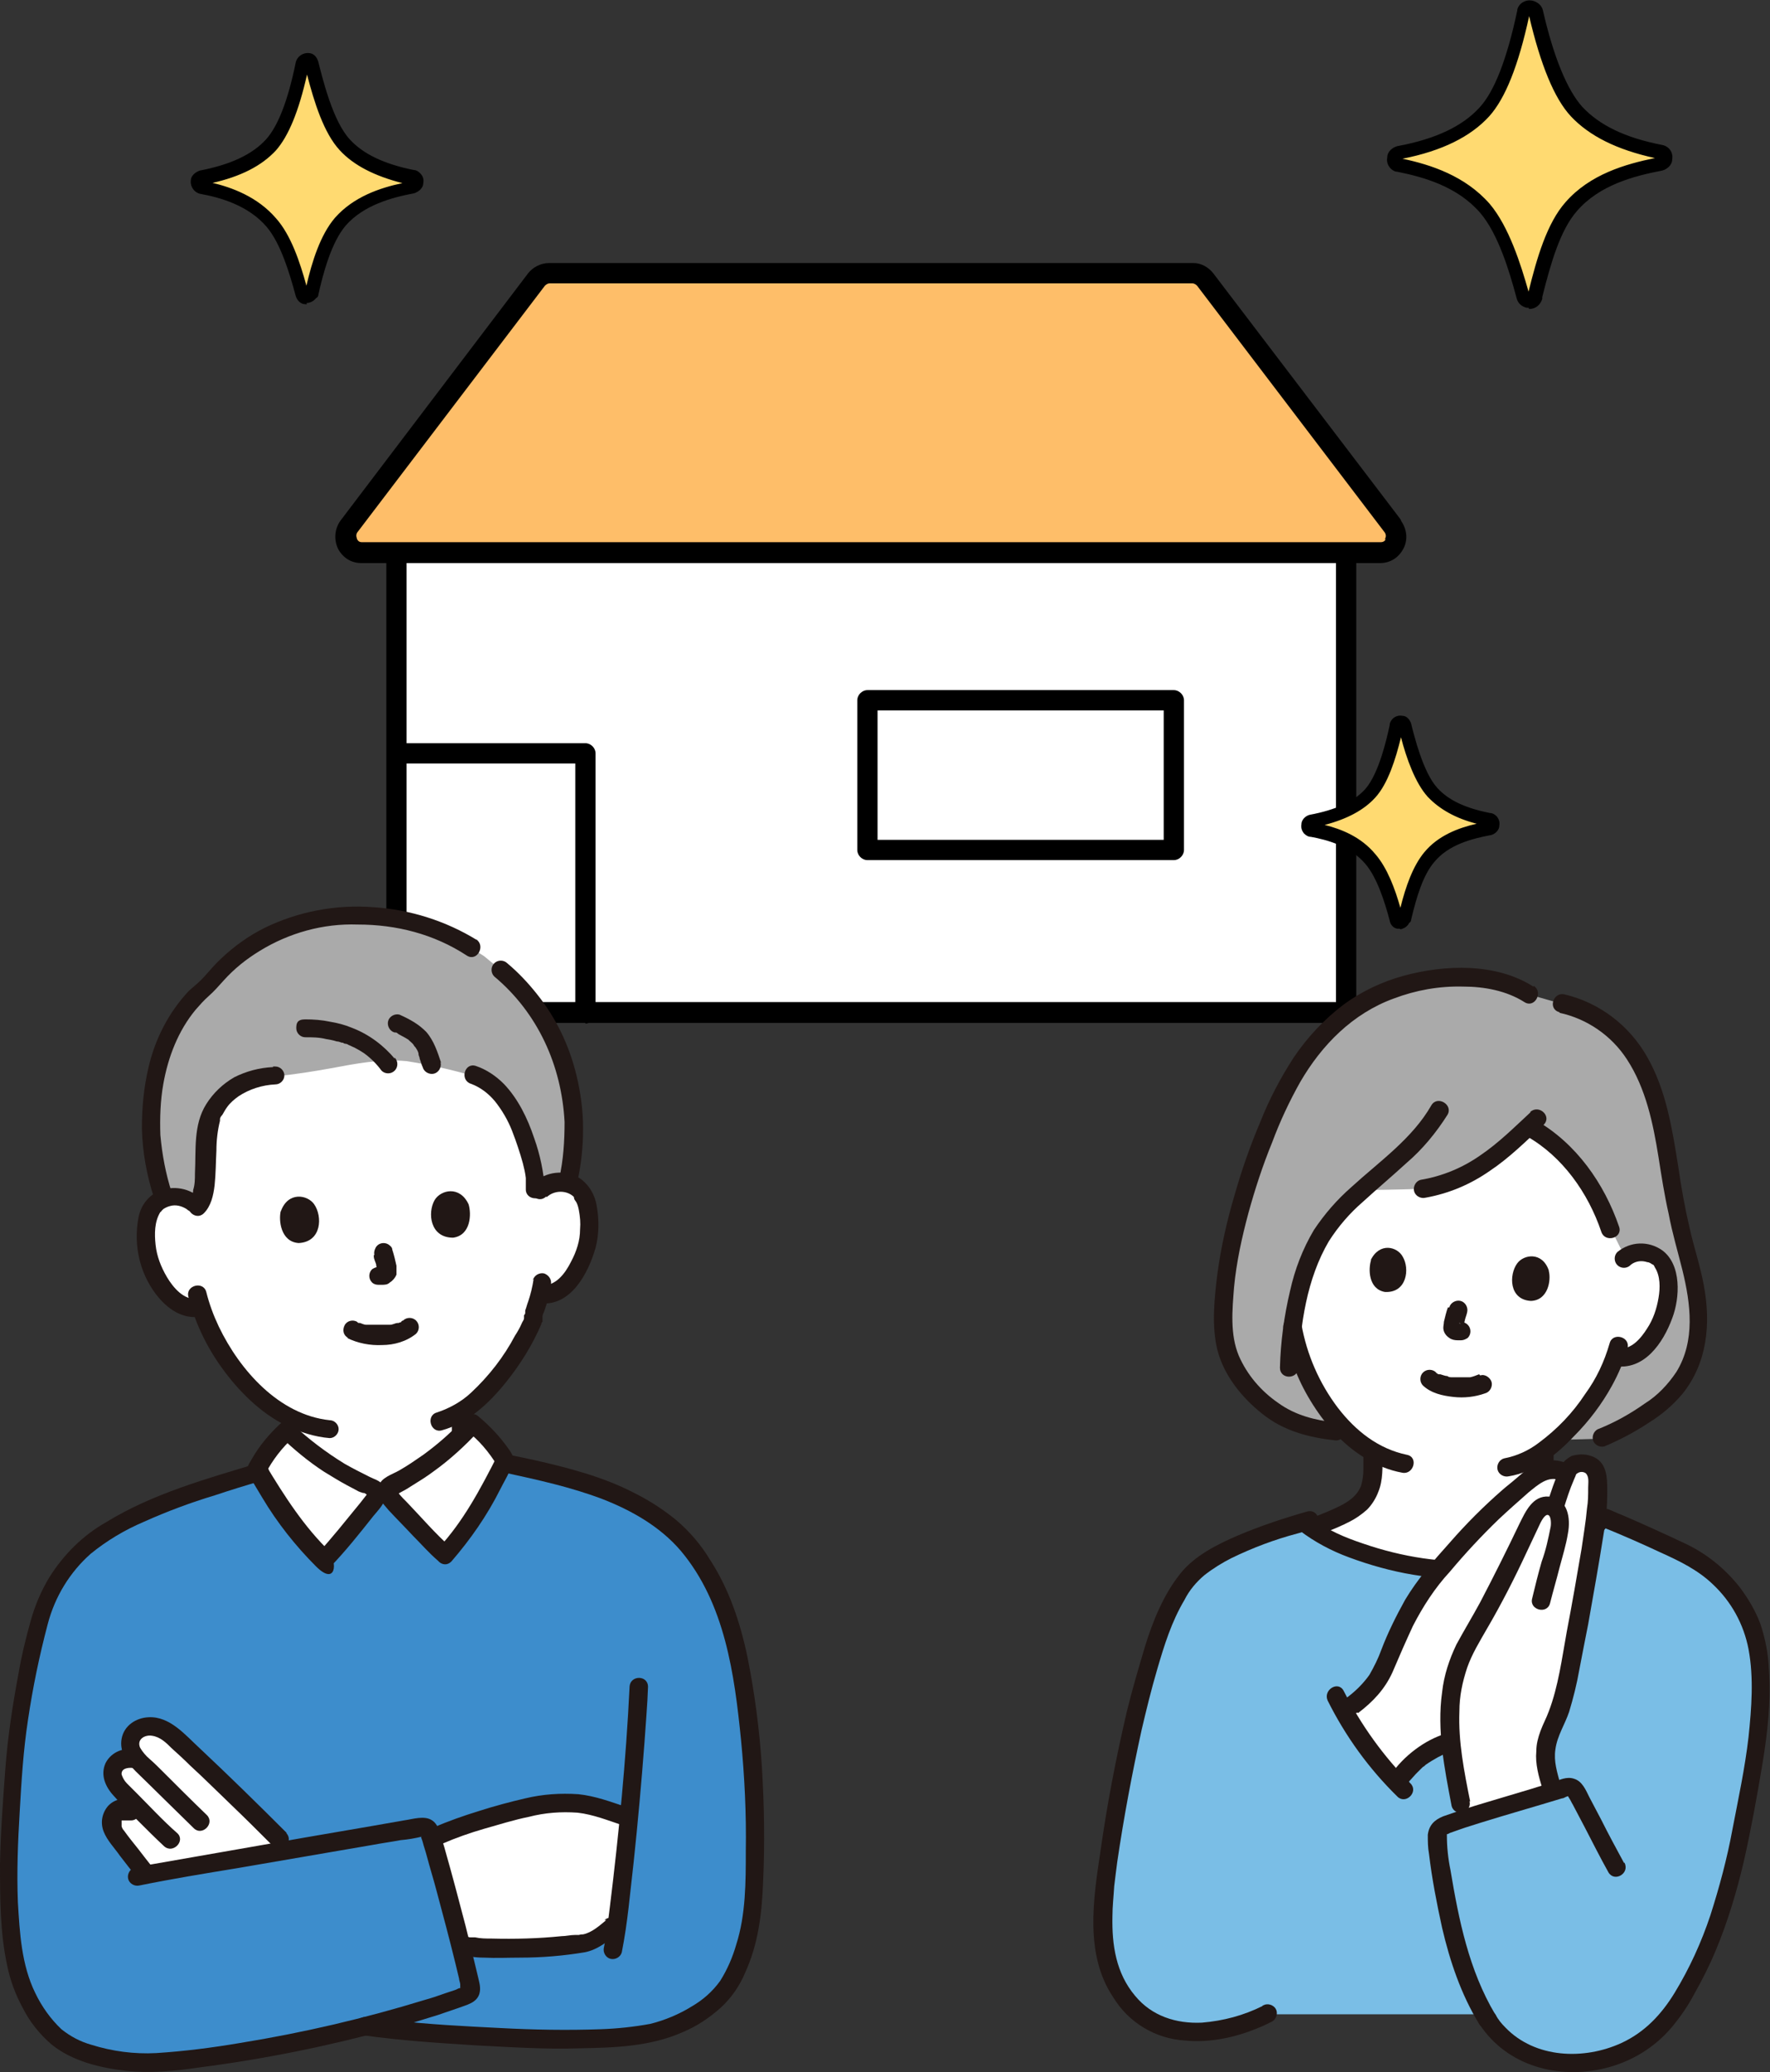 <?xml version="1.0" encoding="UTF-8"?>
<svg xmlns="http://www.w3.org/2000/svg" version="1.1" viewBox="0 0 296.9 347.4">
  <rect x="0" y="0" width="296.9" height="347.4" fill="#333333" stroke="none"/>
  <defs>
    <style>
      .cls-1 {
        fill: #febe69;
      }

      .cls-2 {
        fill: #aaa;
      }

      .cls-3 {
        fill: #fff;
      }

      .cls-4 {
        fill: #ffda71;
      }

      .cls-5 {
        fill: #7abee6;
      }

      .cls-6 {
        fill: #3d8dcc;
      }

      .cls-7 {
        fill: #211715;
      }
    </style>
  </defs>
  <!-- Generator: Adobe Illustrator 28.6.0, SVG Export Plug-In . SVG Version: 1.2.0 Build 709)  -->
  <g>
    <g id="_レイヤー_1" data-name="レイヤー_1">
      <g>
        <g>
          <g>
            <g>
              <path class="cls-3" d="M225.8,90.6v79.3H66.5v-79.3"/>
              <path d="M225.8,171.5H66.5c-.9,0-1.7-.8-1.7-1.7v-79.3c0-.9.8-1.7,1.7-1.7s1.7.8,1.7,1.7v77.5h155.9v-77.5c0-.9.8-1.7,1.7-1.7s1.7.8,1.7,1.7v79.3c0,.9-.8,1.7-1.7,1.7Z"/>
            </g>
            <g>
              <path class="cls-1" d="M233.7,88.3l-31.5-41.4c-.5-.7-1.3-1.1-2.1-1.1h0-107.9c-.8,0-1.6.4-2.1,1.1l-31.5,41.4c-1.3,1.8,0,4.3,2.1,4.3h170.9"/>
              <path d="M235,87.2l-.2-.3-31.3-41.1c-.8-1-2-1.7-3.3-1.7,0,0-.1,0-.2,0h-107.9c-1.4,0-2.7.7-3.5,1.7l-31.5,41.5c-1,1.4-1.1,3.2-.4,4.7.8,1.5,2.2,2.4,3.9,2.4h170.9,0c1.7,0,3.1-.9,3.9-2.4.8-1.5.6-3.3-.4-4.7ZM232.4,90.4c0,.2-.3.5-.8.5h0s-170.9,0-170.9,0c-.5,0-.7-.3-.8-.5,0-.1-.3-.6,0-1.1l31.5-41.4c.2-.2.5-.4.8-.4h107.8c.3,0,.6.2.8.4l31.5,41.4c.3.5.1.9,0,1.1Z"/>
            </g>
            <path class="cls-4" d="M235.5,154c0,.4-.5.7-.8.5-.2,0-.5-.2-.5-.5-.9-3.4-2.2-7.6-4.3-10.1-2.6-3-6.4-4.3-9.8-4.9-.4,0-.7-.4-.6-.8,0-.2.2-.5.6-.6,3.4-.7,7.3-1.9,9.8-4.7,2.4-2.6,3.7-7.9,4.4-11.3,0-.4.4-.7.8-.6.2,0,.5.2.6.5.8,3.4,2.3,8.8,4.7,11.3,2.5,2.7,6.1,3.9,9.5,4.6.4,0,.7.4.6.8,0,.2-.2.5-.6.6-3.5.7-7.5,1.8-10.1,4.8-2.1,2.5-3.3,6.7-4.1,10.2l-.2.2Z"/>
            <g>
              <path class="cls-4" d="M235.5,154c0,.4-.5.7-.8.5-.2,0-.5-.2-.5-.5-.9-3.4-2.2-7.6-4.3-10.1-2.6-3-6.4-4.3-9.8-4.9-.4,0-.7-.4-.6-.8,0-.2.2-.5.6-.6,3.4-.7,7.3-1.9,9.8-4.7,2.4-2.6,3.7-7.9,4.4-11.3,0-.4.4-.7.8-.6.2,0,.5.2.6.5.8,3.4,2.3,8.8,4.7,11.3,2.5,2.7,6.1,3.9,9.5,4.6.4,0,.7.4.6.8,0,.2-.2.5-.6.6-3.5.7-7.5,1.8-10.1,4.8-2.1,2.5-3.3,6.7-4.1,10.2l-.2.2Z"/>
              <path d="M234.9,155.7c-.2,0-.3,0-.5,0-.7-.1-1.2-.7-1.3-1.4-.8-3-2.1-7.2-4.1-9.5-2.6-3-6.4-4-9.1-4.5-.5,0-.9-.3-1.2-.6-.3-.4-.5-.9-.4-1.5,0-.7.6-1.4,1.4-1.6,4.3-.8,7.4-2.2,9.3-4.3,2.3-2.6,3.6-8.4,4.1-10.7,0-.5.3-.9.6-1.2.4-.3.9-.5,1.5-.4.8,0,1.3.7,1.5,1.3,0,0,0,0,0,0,.5,2,2,8.2,4.4,10.8,1.9,2.1,4.8,3.4,8.8,4.2.5,0,.9.3,1.2.6.3.4.5.9.4,1.5,0,.7-.6,1.4-1.4,1.6-3.2.6-7.1,1.6-9.5,4.5-1.9,2.2-3,5.9-3.9,9.7,0,.2-.1.4-.3.5-.2.4-.5.7-.9.9-.2.1-.5.2-.7.2ZM222.2,138.3c2.8.7,6.1,2,8.5,4.9,2,2.3,3.3,5.8,4.2,9,.9-3.6,2.1-7,4-9.3,2.3-2.8,5.7-4.1,8.8-4.8-3.5-.9-6.2-2.4-8.2-4.5-2.1-2.3-3.6-6.5-4.5-10-.9,3.7-2.2,7.8-4.3,10.1-1.9,2.1-4.7,3.6-8.5,4.6Z"/>
            </g>
            <path class="cls-4" d="M52.3,49.1c0,.4-.6.7-1,.7-.3,0-.6-.3-.7-.6-1.1-4.1-2.6-9.1-5.2-12-3.1-3.6-7.6-5.1-11.7-5.9-.4,0-.7-.5-.7-1,0-.3.3-.6.7-.7,4.1-.8,8.7-2.3,11.6-5.5,2.9-3.1,4.4-9.4,5.2-13.4,0-.4.6-.7,1-.7.3,0,.6.3.7.7,1,4,2.7,10.4,5.6,13.5,2.9,3.2,7.4,4.7,11.3,5.5.5,0,.7.5.7,1,0,.3-.3.6-.7.7-4.2.8-8.9,2.2-12,5.7-2.5,2.9-3.9,8-4.8,12.1v-.2Z"/>
            <path class="cls-4" d="M257.4,49.6c-.2.6-.7.9-1.2.8-.4,0-.7-.4-.7-.7-1.3-5-3.3-11.2-6.4-14.8-3.8-4.4-9.4-6.2-14.6-7.3-.6,0-.9-.7-.8-1.2,0-.4.4-.7.8-.8,5.1-1,10.7-2.8,14.4-6.9,3.5-3.8,5.5-11.6,6.6-16.7,0-.6.7-.9,1.2-.8.4,0,.7.4.8.7,1.1,5,3.4,12.9,6.9,16.7,3.7,4,9.1,5.8,14,6.8.6,0,.9.7.8,1.2,0,.4-.4.7-.8.8-5.2,1-11.1,2.7-14.9,7.1-3.1,3.6-4.8,9.9-6.1,15h0Z"/>
            <g>
              <path class="cls-4" d="M52.3,49.1c0,.4-.6.7-1,.7-.3,0-.6-.3-.7-.6-1.1-4.1-2.6-9.1-5.2-12-3.1-3.6-7.6-5.1-11.7-5.9-.4,0-.7-.5-.7-1,0-.3.3-.6.7-.7,4.1-.8,8.7-2.3,11.6-5.5,2.9-3.1,4.4-9.4,5.2-13.4,0-.4.6-.7,1-.7.3,0,.6.3.7.7,1,4,2.7,10.4,5.6,13.5,2.9,3.2,7.4,4.7,11.3,5.5.5,0,.7.5.7,1,0,.3-.3.6-.7.7-4.2.8-8.9,2.2-12,5.7-2.5,2.9-3.9,8-4.8,12.1v-.2Z"/>
              <path d="M51.5,51c0,0-.2,0-.3,0-.8,0-1.4-.7-1.6-1.4-1-3.7-2.5-8.8-4.9-11.6-3.1-3.6-7.8-4.9-11.1-5.5-1-.2-1.7-1.2-1.6-2.2,0-.8.7-1.4,1.5-1.7,5.2-1,8.8-2.7,11.1-5.2,2-2.2,3.7-6.5,5-12.9.2-1,1.2-1.7,2.2-1.6.8,0,1.4.7,1.6,1.5.7,2.7,2.4,9.9,5.3,13,2.2,2.4,5.7,4.1,10.7,5.1.5,0,1,.4,1.3.8.3.4.4.9.3,1.4,0,.8-.7,1.4-1.5,1.7-3.8.7-8.5,2-11.5,5.4-2.4,2.8-3.8,8-4.6,11.6,0,.3-.2.5-.4.6-.4.5-1,.8-1.6.8ZM35.4,30.6c3.5.8,7.8,2.4,10.9,6,2.5,2.8,4,7.3,5.1,11.3.9-3.9,2.3-8.5,4.8-11.4,3.1-3.5,7.5-5,11.3-5.8-4.7-1.2-8.2-3-10.5-5.5-2.7-2.9-4.3-8.1-5.5-12.7-1.4,6.2-3.1,10.3-5.2,12.7-2.4,2.6-5.9,4.4-10.8,5.5ZM69,30.9s0,0,0,0c0,0,0,0,0,0ZM51.8,11s0,0,0,0c0,0,0,0,0,0Z"/>
            </g>
            <g>
              <path class="cls-4" d="M257.4,49.6c-.2.6-.7.9-1.2.8-.4,0-.7-.4-.7-.7-1.3-5-3.3-11.2-6.4-14.8-3.8-4.4-9.4-6.2-14.6-7.3-.6,0-.9-.7-.8-1.2,0-.4.4-.7.8-.8,5.1-1,10.7-2.8,14.4-6.9,3.5-3.8,5.5-11.6,6.6-16.7,0-.6.7-.9,1.2-.8.4,0,.7.4.8.7,1.1,5,3.4,12.9,6.9,16.7,3.7,4,9.1,5.8,14,6.8.6,0,.9.7.8,1.2,0,.4-.4.7-.8.8-5.2,1-11.1,2.7-14.9,7.1-3.1,3.6-4.8,9.9-6.1,15h0Z"/>
              <path d="M256.4,51.6c-.1,0-.2,0-.3,0-.9-.2-1.5-.8-1.7-1.6-1.2-4.5-3.1-10.8-6.1-14.3-3.8-4.4-9.4-6-13.9-6.9-.5,0-1.1-.4-1.4-.9-.3-.4-.4-1-.3-1.5,0-1,.9-1.7,1.7-1.9,6.5-1.2,11-3.4,13.8-6.5,2.5-2.7,4.6-8.2,6.3-16.2,0-.5.4-1.1.9-1.4.5-.3,1-.4,1.6-.3.9.2,1.6.8,1.8,1.6,1.8,7.9,4.1,13.4,6.6,16.2,2.9,3.1,7.2,5.2,13.4,6.4,1.1.2,1.9,1.2,1.7,2.4,0,1-.9,1.7-1.7,1.9-4.7.9-10.5,2.4-14.3,6.8-2.8,3.2-4.4,8.8-5.8,14.4,0,0,0,.2,0,.3-.3,1-1.1,1.7-2.2,1.7ZM257.4,49.6h0,0ZM235.2,26.6c4.8,1,10.6,2.9,14.7,7.6,3.2,3.8,5.2,10.1,6.5,14.7,1.4-5.7,3.1-11.5,6.2-15,4.1-4.7,10.1-6.4,15-7.4-6.4-1.4-11-3.7-14.1-7-2.8-3-5.1-8.7-7-16.8-1.8,8.3-4,13.8-6.7,16.8-3.1,3.4-7.9,5.8-14.5,7.1ZM278.1,26.6h0s0,0,0,0ZM278.2,26.5s0,0,0,0c0,0,0,0,0,0ZM234.7,26.5s0,0,0,0c0,0,0,0,0,0ZM234.8,26.4h0s0,0,0,0ZM256.6,2.1s0,0,0,0c0,0,0,0,0,0Z"/>
            </g>
          </g>
          <path d="M98.2,171.5c-.9,0-1.7-.8-1.7-1.7v-41.8h-29.5c-.9,0-1.7-.8-1.7-1.7s.8-1.7,1.7-1.7h31.2c.9,0,1.7.8,1.7,1.7v43.6c0,.9-.8,1.7-1.7,1.7Z"/>
          <path d="M196.9,144.2h-51.4c-.9,0-1.7-.8-1.7-1.7v-25.1c0-.9.8-1.7,1.7-1.7h51.4c.9,0,1.7.8,1.7,1.7v25.1c0,.9-.8,1.7-1.7,1.7ZM147.2,140.8h48v-21.7h-48v21.7Z"/>
        </g>
        <g>
          <g>
            <path class="cls-2" d="M268.7,241.1c4-1.6,9.2-5,11.1-6.9,2.5-2.5,4.2-5.7,4.8-9.2.9-5.3-.4-10.4-1.8-15.4-1.5-5.2-2.2-10.4-3.1-15.7-.8-4.8-1.8-9.9-3.9-14.3-2.8-5.8-7.5-9.9-13.8-11.3l-5.6-1.6c-7.5-4.8-20.8-3.2-28.5,1.9-7.8,5.1-12.1,12.8-15.4,20.9-4.1,10-7.9,22.9-7.2,33.8.3,4.9,2.9,8.7,6.6,12,3.6,3.2,7,4.2,12.2,4.8l33.1,1.4,11.5-.3h0Z"/>
            <path class="cls-3" d="M220.3,209.8c.3-.7.7-1.5,1.1-2.2,1.6-2.9,4.2-5.5,7-8.1,4.8,0,10.3-.2,10.3-.2,7.8-1.5,12.2-5.3,17.8-10.5,7.4,4,11.8,11.5,13.7,17.2l2.4,4.8c.9-.7,2-1.1,3.2-1,1.5,0,2.8.9,3.5,2.2,1.1,2.2.8,6.1-.1,8.5-.7,1.7-1.8,4.2-4.2,6-1.1.8-2.4,1.1-3.7.9h-.2c-.4,1.2-.9,2.3-1.5,3.5-.9,2.1-5.1,8.5-10.5,12.3,0,1.3,0,1.9.1,3.7,0,.9.2,1.7.4,2.6.4,1.1,1,2,1.9,2.8,1.9,1.5,3.9,2.3,6.3,3.2h.1c-7.6,5.9-15.7,8.3-24.9,7.7-8.7-.6-18.1-3.5-23.1-7.1l1.6-.6c2.4-.9,4.4-1.7,6.3-3.2.9-.7,1.5-1.7,1.9-2.8.3-.8.4-1.7.4-2.6.1-1.7.1-2.3.1-3.5-2.7-1.6-5-3.8-6.9-6.3-.2-.3-.4-.5-.6-.8-3-4.1-5-8.8-5.8-13.8.5-4.4,1.7-8.7,3.4-12.8h0Z"/>
            <path class="cls-7" d="M228.7,243.8v2.4c0,1-.1,1.9-.4,2.9-.7,1.8-2.3,2.8-4,3.6-2.1,1-4.3,1.8-6.5,2.6-.8.2-1.3,1.1-1.1,1.9s1.1,1.3,1.9,1.1c2.6-1,5.3-1.9,7.8-3.2,1-.5,2-1.2,2.9-2,.8-.8,1.5-1.9,1.9-3,.8-1.9.7-4.2.7-6.3s-3.1-2-3.1,0h0Z"/>
            <path class="cls-7" d="M257.4,243.8c0,2,0,4.3.7,6.3.4,1.1,1.1,2.1,1.9,3,.9.8,1.8,1.5,2.9,2,2.5,1.3,5.2,2.2,7.8,3.2.8.2,1.7-.3,1.9-1.1.2-.8-.3-1.7-1.1-1.9-2.2-.9-4.4-1.6-6.5-2.6-1.7-.8-3.3-1.8-4-3.6-.3-.9-.4-1.9-.4-2.9v-2.4c0-2-3.1-2-3.1,0h0Z"/>
            <path class="cls-5" d="M212,337.9c-4.5,2.1-13.2,4.7-19.8.5-2.5-1.6-4.6-4.5-5.8-7.2-1.7-4-1.6-8.7-1.3-13.1.5-7,4.1-27.1,6.7-36,1.9-6.6,2.8-10.6,6.6-16.3,3.5-5.3,13.4-8.5,20.2-10.5,4.6,4,14.9,7.3,24.3,8,9.3.6,17.4-1.8,25.1-7.8l1.2-.9c3.7,1.5,11.8,5.1,14.2,6.4,4.2,2.2,7.1,5.4,9.5,9.5,2.2,3.8,2.5,8.8,2.5,13.1,0,7.3-1.7,14.8-3,22-1.8,9.5-4.2,19.1-9.2,27.6-2,3.7-4.3,7-8,9.3-8.8,5.6-21.1,4.5-26.2-4.8h-36.5c-.2,0-.4.2-.5.3h0Z"/>
            <path class="cls-7" d="M257.2,165.4c-6.3-4-14.8-3.7-21.8-1.8-3.6,1-7,2.6-10,4.8-3.3,2.5-6.1,5.5-8.4,8.9-2.2,3.4-4.1,7-5.6,10.8-1.7,4-3.1,8-4.3,12.2-1.3,4.4-2.3,8.8-2.9,13.3-.5,4.1-1,8.6,0,12.7,1.1,4.3,4.1,8,7.5,10.7,3.6,2.9,7.8,4,12.4,4.5.8,0,1.5-.7,1.5-1.5s-.7-1.5-1.5-1.5c-3.5-.4-6.8-1.2-9.7-3.3-2.9-2-5.2-4.7-6.6-7.9-1.5-3.6-1.1-7.7-.8-11.5.4-4.2,1.3-8.3,2.4-12.4,1.1-4,2.4-8,4-11.9,1.3-3.5,2.9-6.9,4.7-10.1,3.6-6.2,8.8-11.5,15.7-14,3.7-1.4,7.6-2.1,11.6-2,3.6,0,7.3.7,10.3,2.6,1.7,1.1,3.2-1.6,1.6-2.7h0Z"/>
            <path class="cls-7" d="M261.6,169.8c4.6,1,8.7,3.8,11.3,7.8,3.2,4.9,4.4,10.8,5.3,16.4.5,3.2,1,6.4,1.7,9.5.6,3.2,1.5,6.2,2.3,9.4,1.4,5.7,2.2,11.9-1,17.1-1.4,2.1-3.2,4-5.3,5.3-2.4,1.7-4.9,3.1-7.6,4.2-.8.2-1.3,1.1-1.1,1.9.2.8,1.1,1.3,1.9,1.1,2.6-1.1,5.1-2.4,7.5-4,2.1-1.3,4-2.9,5.6-4.8,4.2-5.2,4.8-11.8,3.6-18.2-.6-3.3-1.7-6.5-2.4-9.7-.8-3.4-1.4-6.8-1.9-10.3-1-6.2-2-12.7-5.2-18.3-3-5.3-8-9.1-13.9-10.5-1.9-.4-2.8,2.5-.8,3h0Z"/>
            <path class="cls-7" d="M240.1,185.3c-3.2,5.6-8.7,9.4-13.4,13.7-2.4,2.1-4.5,4.5-6.3,7.2-1.9,3.2-3.2,6.6-4,10.2-1,4.2-1.6,8.6-1.7,12.9,0,2,3,2,3.1,0,.3-7.2,1.4-14.9,5.1-21.2,1.6-2.5,3.5-4.7,5.7-6.6,2.4-2.2,4.9-4.3,7.3-6.5,2.7-2.3,5-5.1,6.9-8.1,1-1.7-1.7-3.3-2.7-1.6h0Z"/>
            <path class="cls-7" d="M256.7,186.5c-2.7,2.5-5.3,5.1-8.4,7.2-3,2.1-6.4,3.5-10,4.1-.8.2-1.3,1.1-1.1,1.9.2.8,1.1,1.3,1.9,1.1,3.9-.7,7.5-2.2,10.8-4.5,3.3-2.2,6.1-5,9-7.7,1.5-1.4-.7-3.5-2.2-2.2h0Z"/>
            <path class="cls-7" d="M256.1,190.5c6,3.4,10.3,9.5,12.5,16,.6,1.9,3.6,1.1,3-.8-2.5-7.3-7.2-14-14-17.9-1.7-1-3.3,1.7-1.6,2.7h.1Z"/>
            <path class="cls-7" d="M248.1,230.4c-.5.2-1,.4-1.5.5h-.3s-.4,0-.1,0,0,0-.1,0h-2.4s-.4,0-.1,0c-.3,0-.6,0-.8-.2-.4,0-.8-.2-1.2-.3-.3,0,.2,0,0,0h-.2c-.1,0-.2,0-.4-.2h-.1c-.5-.3-1.1-.2-1.5.3-.3.5-.2,1.1.3,1.5.5.3,1.1.2,1.5-.3.3-.4.2-1-.1-1.4,0,0-.2,0-.2-.2-.6-.6-1.6-.6-2.2,0-.6.6-.6,1.6,0,2.2h0c1.4,1.3,3.3,1.7,5.1,1.9,1.8.2,3.6,0,5.3-.6.8-.2,1.3-1.1,1.1-1.9-.2-.7-1.1-1.4-1.9-1.1h0l-.2-.2Z"/>
            <path class="cls-7" d="M242.9,219.1c-.3.8-.5,1.7-.7,2.5,0,.3-.1.7-.1,1,0,.7.4,1.3,1,1.7.4.3.9.4,1.4.4h.9-.4.1c.4,0,.8-.2,1.1-.4.6-.6.6-1.6,0-2.2-.3-.3-.7-.5-1.1-.4h-.6.4-.4.4-.3l.4.2c-.1,0-.2,0-.3-.2l.3.2h0l.2.3h0c0,0,.2.3.2.3h0c0,0,0,.3,0,.3v-.3.4c0-.5.2-1,.3-1.5s.3-.9.4-1.4c.2-.8-.3-1.7-1.1-1.9-.8-.2-1.7.3-1.9,1.1h-.2Z"/>
            <path class="cls-7" d="M230,211.2c-.5,1.5-.5,4.9,2.3,5.4,3.7.2,4.2-3.9,3-5.9-.9-1.7-3.9-2.5-5.4.6h0Z"/>
            <path class="cls-7" d="M259.8,213.1c.4,1.5-.1,4.9-3,5-3.7-.2-3.7-4.4-2.3-6.3,1.1-1.5,4.2-2,5.3,1.2h0Z"/>
            <path class="cls-7" d="M270,225.2c-.9,3.1-2.2,5.9-4.1,8.5-2.1,3.2-4.7,5.9-7.8,8.2-1.7,1.3-3.7,2.2-5.8,2.6-.8.2-1.3,1.1-1.1,1.9s1.1,1.3,1.9,1.1c4.3-.7,8-3.6,10.9-6.7,2.5-2.5,4.7-5.4,6.4-8.5,1.1-2,2-4.1,2.6-6.3.5-1.9-2.5-2.7-3-.8h0Z"/>
            <path class="cls-7" d="M215.4,223c.7,4.2,2.2,8.2,4.4,11.8,2.3,3.8,5.3,7.3,9.1,9.6,1.9,1.2,4.1,2.1,6.3,2.5,1.9.4,2.8-2.6.8-3-4.8-1-8.6-4-11.6-7.9-3.1-4.1-5.2-8.9-6.1-14-.2-.8-1.1-1.3-1.9-1.1-.8.2-1.3,1.1-1.1,1.9h0v.2Z"/>
            <path class="cls-7" d="M273.6,212c.8-.6,1.8-.7,2.7-.4.3,0,.6.2.9.4.2,0,.3.3.4.5.9,1.4.9,3.4.6,5.1-.3,1.8-.9,3.6-1.9,5.1-1,1.6-2.7,3.7-4.8,3.3-.8-.2-1.7.3-1.9,1.1-.2.8.3,1.7,1.1,1.9,5.1.9,8.3-3.9,9.8-8,1.3-3.4,1.6-9-1.7-11.4-2.3-1.6-5.3-1.5-7.5.3-.6.6-.6,1.6,0,2.2.6.6,1.6.6,2.2,0h0Z"/>
            <path class="cls-7" d="M218,256.6c2.5,1.9,5.3,3.4,8.3,4.5,3.5,1.3,7.1,2.3,10.7,2.9,7.2,1.2,14.5,1.2,21.4-1.4,3.9-1.5,7.5-3.5,10.7-6.1.6-.6.6-1.6,0-2.2s-1.6-.6-2.2,0c-5.1,4.1-11.3,6.6-17.8,7.3-6.9.6-14-.6-20.4-2.8-3-1-6.2-2.3-8.6-4.3-.6-.6-1.6-.6-2.2,0-.6.6-.6,1.6,0,2.2h.1Z"/>
            <path class="cls-7" d="M211.8,336.3c-3.2,1.6-6.6,2.5-10.2,2.8-4.3.2-8.4-1.1-11.2-4.5-3.2-3.8-3.9-8.5-3.8-13.3,0-1.7.2-3.4.3-5.1.2-1.5.3-2.6.5-4,1.1-7.5,2.5-14.9,4.1-22.2.8-3.4,1.6-6.7,2.6-10.1,1.2-4.1,2.4-8,4.6-11.7.8-1.6,2-3,3.3-4.1,1.4-1.1,3-2.1,4.6-2.9,3.5-1.7,7.2-3.1,11-4.1.8-.2,1.6-.5,2.5-.7,1.9-.6,1.1-3.5-.8-3-3.9,1.1-7.8,2.4-11.6,4-3.5,1.5-7.3,3.4-9.7,6.4-2.8,3.5-4.6,7.9-5.9,12.1-1.1,3.7-2.2,7.4-3.1,11.1-1.8,7.7-3.3,15.5-4.4,23.3-1.2,8-2.7,17.3,2.1,24.5,2.6,4.3,7.1,7,12.1,7.3,4.1.4,8.4-.5,12.2-2.1.8-.3,1.6-.7,2.4-1.1.7-.4,1-1.4.6-2.1-.4-.7-1.4-1-2.1-.6h-.1Z"/>
            <path class="cls-7" d="M269,256.1c3.2,1.3,6.4,2.7,9.6,4.2,3.1,1.4,6.2,2.9,8.7,5.3,3.1,2.9,5.2,6.7,6,10.9.9,4.8.5,9.9,0,14.7-.6,5.2-1.7,10.3-2.7,15.5-.9,4.9-2.2,9.7-3.7,14.4-1.5,4.5-3.5,8.9-6,13-2.2,3.6-5,6.6-8.9,8.4-6.3,2.9-14.5,2.6-19.5-2.6-.6-.6-1.2-1.3-1.6-2.1-1.1-1.7-3.8-.1-2.7,1.6,4.6,7,13.3,9.3,21.2,7.3,4.3-1.1,8.1-3.4,11-6.8,1.5-1.8,2.8-3.7,3.9-5.8,1.3-2.3,2.5-4.7,3.5-7.1,2-4.8,3.5-9.8,4.7-14.9,1.2-5.3,2.2-10.8,3.1-16.2s1.5-10.8,1.1-16.2c-.1-2.5-.6-5-1.4-7.4-.8-2.2-2-4.2-3.4-6.1-2.5-3.2-5.7-5.8-9.4-7.5-3.4-1.6-6.9-3.2-10.4-4.7-.8-.3-1.6-.7-2.4-1-.8-.2-1.7.3-1.9,1.1-.2.8.3,1.7,1.1,1.9h0Z"/>
            <path class="cls-3" d="M244.1,296.9c.3,1.8.7,3.6,1,5.5,0,0,.1.5.3,1.5,5-1.4,10.6-2.8,14.8-4-.8-3-1.5-4.5-.8-7.8.4-1.4.9-2.8,1.6-4.1,1-2.7,1.8-5.4,2.2-8.2,1.5-7.9,3-15.9,4.2-23.9.3-2.5.5-5,.5-7.5s-.2-1.7-.7-2.4c-.6-.7-1.5-1-2.3-.8-.6,0-1.2.4-1.6.9-.2.3-.4.7-.5,1h-.2c-.8-.4-1.7-.6-2.6-.4-.9,0-1.8.5-2.6,1-6.6,5.2-12.5,11.2-17.7,17.8-1.5,1.9-2.7,3.9-3.8,6-.6,1.1-2.1,4.4-2.5,5.5-2,4.7-2.3,6.1-7.9,10.1,2.4,4.3,5.4,8.3,8.8,11.9,2.1-3.4,5.4-5.8,9.2-7,.2,1.7.4,3.3.7,5h-.1Z"/>
            <path class="cls-7" d="M227.8,287.2c2.5-1.9,4.5-4,5.8-6.9,1.1-2.6,2.2-5.1,3.4-7.7,1.7-3.3,3.7-6.4,6.2-9.1,2.6-3.1,5.3-6,8.2-8.8,1.6-1.5,3.3-3,5-4.5,1.5-1.2,3.3-2.9,5.3-2,.7.4,1.7.2,2.1-.6.4-.7.2-1.7-.6-2.1-2-1-4.4-.9-6.3.3-.9.6-1.7,1.3-2.5,2s-1.6,1.3-2.4,2c-3.1,2.7-6.1,5.7-8.8,8.8-2.7,3-5.4,6.1-7.5,9.6-1.5,2.7-2.9,5.5-4,8.4-.5,1.4-1.2,2.8-2,4.2-1,1.4-2.2,2.6-3.5,3.6-.7.4-1,1.4-.6,2.1.4.7,1.4,1,2.1.6h0Z"/>
            <path class="cls-7" d="M236,299.2c.1-.2.3-.4.4-.5-.2.3,0,0,0-.1l.2-.2c.3-.3.6-.7.9-1l.9-.9c.2-.2.3-.3.5-.4l.2-.2c.3-.3-.3.2,0,0,.7-.5,1.4-.9,2.1-1.3.4-.2.8-.4,1.2-.6s-.3.1,0,0c.1,0,.2,0,.3-.1.2,0,.5-.2.7-.3.8-.2,1.3-1.1,1.1-1.9-.2-.8-1.1-1.3-1.9-1.1h0c-1.9.6-3.6,1.5-5.2,2.7-1.6,1.2-3.1,2.7-4.2,4.4-.4.7-.2,1.7.6,2.1.7.4,1.7.2,2.1-.6h0Z"/>
            <path class="cls-7" d="M246.6,302c-1-5-2-10-1.8-15.1,0-2.5.5-4.9,1.3-7.3.8-2.3,2.1-4.4,3.3-6.5,2.4-4.1,4.6-8.4,6.6-12.7.8-1.7,1.6-3.4,2.4-5.1.2-.4.8-1.5,1.3-1.3s.5,1.5.4,2c-.4,2-.8,3.9-1.5,5.8-.6,2.1-1.1,4.1-1.6,6.2-.5,1.9,2.5,2.7,3,.8.5-2,1.1-4,1.6-6,.5-1.9,1.1-3.8,1.4-5.7.5-2.6,0-5.9-3.2-6.2-2.7-.2-3.9,2.5-4.9,4.5-2.1,4.4-4.3,8.8-6.6,13.2-1.3,2.4-2.7,4.7-4,7.1-1.2,2.5-2.1,5.2-2.4,8-.9,6.4.4,12.8,1.6,19.1.2.8,1.1,1.3,1.9,1.1.8-.2,1.3-1.1,1.1-1.9h.1Z"/>
            <path class="cls-7" d="M262.3,252.9c.5-1.6,1-3.2,1.7-4.8.1-.2.2-.5.3-.7,0-.2.2-.3.2-.4-.1.2,0,0,.1,0,.4-.3,1-.3,1.4,0,.6.6.4,1.6.4,2.4,0,1.2,0,2.3-.2,3.5-.2,2.3-.6,4.5-.9,6.7-.8,4.7-1.6,9.3-2.5,14-.8,4.4-1.4,9.1-3,13.3-.4,1.1-1,2.2-1.4,3.3s-.7,2.2-.7,3.4c-.2,2.1.4,4.2,1,6.2.5,1.9,3.5,1.1,3-.8-.5-1.9-1.1-3.7-.8-5.7.3-2.3,1.6-4.2,2.3-6.3.7-2.3,1.3-4.7,1.7-7,.5-2.6,1-5.2,1.5-7.7.9-5.1,1.8-10.1,2.6-15.2.4-2.3.6-4.6.6-7s0-5.1-2.7-6c-1.1-.4-2.3-.3-3.3,0-.9.5-1.7,1.2-2,2.2-.8,1.9-1.5,3.9-2.1,5.9-.6,1.9,2.3,2.7,3,.8h0l-.2-.2Z"/>
            <path class="cls-7" d="M222.7,285.1c3,6,6.9,11.4,11.7,16.1,1.4,1.4,3.6-.8,2.2-2.2-4.5-4.5-8.3-9.8-11.2-15.5-.9-1.8-3.5-.2-2.7,1.6h0Z"/>
            <path class="cls-7" d="M272.4,312.3c-1.3-2.4-2.6-4.8-3.8-7.2-.7-1.3-1.3-2.5-2-3.8-.6-1.2-1.2-2.7-2.6-3.1-1.2-.4-2.4.2-3.5.6-1.2.4-2.4.7-3.6,1.1-2.6.8-5.1,1.5-7.7,2.3-2.4.7-4.8,1.5-7.1,2.3-1.5.6-2.4,1.5-2.6,3.1,0,1.1,0,2.1.2,3.2.5,4.2,1.3,8.3,2.2,12.4,1.3,5.6,3.2,11.2,6.2,16.1,1,1.7,3.7.1,2.7-1.6-4.4-7.4-6.1-15.8-7.5-24.2-.4-1.9-.6-3.9-.6-5.8v-.2s-.1.2,0,0c.2,0,.3-.1.5-.2.6-.2,1.1-.4,1.7-.6,1.1-.4,2.2-.7,3.4-1.1,4.5-1.4,9.1-2.7,13.7-4.1.3,0,.5-.2.8-.3,0,0,.7-.2.4-.2h-.2c0,.2.2.4.3.6.2.3.3.6.5.9.7,1.3,1.3,2.5,2,3.8,1.3,2.5,2.6,5.1,4,7.6,1,1.7,3.6.2,2.7-1.6h0Z"/>
          </g>
          <g>
            <path class="cls-3" d="M74.7,260.7c4.4-4.7,7.3-10.4,10.1-15.8-1.4-2.4-3.3-4.5-5.5-6.2-3.9,4.4-8.6,7.9-13.8,10.6-.6.3-.5,1.3-.2,1.7.3.3,7.2,7.7,9.4,9.7Z"/>
            <path class="cls-3" d="M54.4,261.4c-4.7-4.4-8-9.8-11.2-15.1,1.3-2.5,3-4.7,5-6.5,4.2,4.1,9.1,7.3,14.5,9.6.6.2.6,1.3.3,1.7-.2.3-6.6,8.2-8.7,10.3h0Z"/>
            <path class="cls-3" d="M90.7,198.9v.7c.9-.9,2-1.3,3.2-1.3,1.6,0,3,.6,3.9,2,1.4,2.2,1.5,6.3.7,8.9-.5,1.8-1.4,4.6-3.8,6.7-1,.9-2.4,1.4-3.8,1.3h-.4c-.3,1.2-.7,2.4-1.2,3.6-.8,2.6-5.6,11.6-12,15.7v4.3c-3.5,3.4-7.5,6.3-11.8,8.5h-2.8c-5.4-2.2-10.3-5.4-14.5-9.5v-2.4c-2.8-1.6-5.3-3.6-7.4-6-3.2-3.5-5.6-7.7-7.1-12.2-1.5.4-3,0-4.2-.9-2.5-1.9-3.6-4.6-4.3-6.4-1-2.5-1.2-6.6,0-8.9.7-1.4,2.2-2.3,3.7-2.3,1.2,0,2.4.3,3.3,1.1,0,0-4-29.3,27.9-29.3s30.6,22.2,30.4,26.4h.2Z"/>
            <path class="cls-7" d="M75.8,237.6v3.1c0,.4.2.8.4,1.1.6.6,1.6.6,2.2,0s.5-.7.5-1.1v-3.1c0-.4-.2-.8-.4-1.1-.6-.6-1.6-.6-2.2,0s-.5.7-.5,1.1Z"/>
            <path class="cls-6" d="M27.8,345.7c-.5,0-.9,0-1.3.1-3.9.3-13.3-.5-17.6-4.9-3.4-3.5-5.6-8-6.3-12.8-1-6.9-1.2-13.9-.7-20.9.7-13.9,1.5-22.6,5.4-36.6,2.3-5.6,4.9-9.5,9.2-12.5,4.5-3.1,9.3-5.3,16.8-7.8s6.4-2.1,10.4-3.3c3.1,5.1,6.4,10.3,10.9,14.5,2-2.1,8.4-10,8.7-10.3.3-.4.3-1.5-.3-1.7h2.8c-.6.2-.5,1.2-.2,1.6.3.3,7.2,7.7,9.4,9.7,4.2-4.6,7.2-10.1,9.9-15.4,7.8,1.7,16.1,3.4,23.1,7.5,2.6,1.4,4.9,3.2,6.9,5.3,1.9,2.2,3.6,4.6,4.9,7.1,4.1,7.8,5.3,16.6,6.2,25.3.9,8.6,1.2,17.2.8,25.8-.3,6.7-1.1,11-4,16.1-2.4,4.2-9.3,8.2-15.3,8.9-9.5,1-17.2.6-26.1.1-6.6-.3-13.5-.8-19.7-1.7-11,2.8-22.2,4.8-33.4,5.9h-.5Z"/>
            <path class="cls-3" d="M76.6,323.9c-1.4-5.6-3.1-11.9-4.3-15.6,4.5-2.1,6.7-2.7,11-3.9,3.5-1,7.3-2.1,12.2-2.1s6.7,1.4,9.1,2.3l.7.3c-.6,6.6-1.3,13-1.9,17.6l-.7.6s-2.7,2.4-4.7,2.8c-3,.6-17.5,1.6-20.2.2l-.8-.4c-.2-.6-.3-1.2-.5-1.8h.1Z"/>
            <path class="cls-3" d="M19.2,298.8c0-.2-.2-.3-.2-.5-.4-.9-.2-1.9.4-2.6.7-.8,1.8-1.1,2.8-.9h.8c-.3-.4-.6-.8-.8-1.2-.5-1.1-.4-2.4.5-3.3.8-.7,1.9-1,2.9-.9,1.2.2,2.4.7,3.3,1.6,4.8,4.3,13.7,12.9,18.1,17.4,0,0,.9.8,1.8,1.7-9.7,1.7-19.5,3.4-24.1,4.2l-.5-.6c-1.4-1.8-2.6-3.4-4.2-5.4-.5-.6-.9-1.3-1.2-2-.3-.9-.1-1.8.4-2.5,1-1.1,2.3-.9,4-.6-.7-.7-1.4-1.5-2.1-2.2s-1.4-1.5-1.9-2.3h0Z"/>
            <path class="cls-7" d="M101.7,321.9c-1.1.9-2.4,2.1-3.9,2.4-.2,0-.4,0-.7.1h-.2c-.2,0,.3,0,0,0h-.5c-.7,0-1.5.2-2.2.2-3.9.4-7.8.5-11.8.4-.9,0-1.8,0-2.7-.2-.3,0,0,0,0,0h-.8c0,0-.3,0-.4-.1h-.2c-.3,0,.3.2,0,0-.7-.4-1.7-.2-2.1.6-.4.7-.2,1.7.6,2.1,1.4.6,2.9.8,4.4.8,2,.1,4.1,0,6.1,0,3.6,0,7.2-.3,10.8-.9,2.1-.4,4-1.9,5.5-3.2s-.7-3.5-2.2-2.2h0Z"/>
            <path class="cls-7" d="M74.2,309.1c2.3-1,4.6-1.8,7-2.5,2.5-.7,5-1.5,7.5-2,2.7-.7,5.4-.9,8.2-.7,2.6.3,5.1,1.3,7.5,2.1.8.2,1.7-.3,1.9-1.1.2-.8-.3-1.7-1.1-1.9-2.7-.9-5.3-1.9-8.2-2.2-3-.2-6,0-8.9.7-2.6.6-5.2,1.3-7.7,2.1-2.6.8-5.2,1.7-7.7,2.8-.7.4-1,1.4-.6,2.1.4.7,1.4,1,2.1.6h0Z"/>
            <path class="cls-7" d="M48.1,307.3c-4.8-4.8-9.7-9.6-14.6-14.2-2.4-2.2-5-5.4-8.6-5.2-2.1.1-4.1,1.4-4.5,3.6-.4,2.2.9,4,2.4,5.5,3.2,3.1,6.4,6.3,9.7,9.5,1.4,1.4,3.6-.8,2.2-2.2-2.6-2.5-5.1-5-7.6-7.5-.6-.6-1.3-1.3-2-1.9-.6-.5-1.2-1.2-1.6-1.9-.6-1.4.8-2.2,2-2,1.4.2,2.4,1.2,3.3,2.1,1,.9,2.1,1.9,3.1,2.9,2.4,2.2,4.7,4.5,7,6.7s4.6,4.5,6.9,6.8c1.4,1.4,3.6-.8,2.2-2.2h.1Z"/>
            <path class="cls-7" d="M22.2,293.3c-1.9-.3-3.7.7-4.5,2.3-.9,2,0,4,1.4,5.5,1.3,1.5,2.7,2.8,4.1,4.2s2.8,2.8,4.3,4.2,3.7-.9,2.2-2.2c-2.4-2.1-4.6-4.5-6.8-6.7-.5-.5-1.1-1.1-1.6-1.6-.4-.4-.7-.9-.9-1.5-.1-1,1-1.2,1.9-1.1.9,0,1.5-.7,1.5-1.5s-.7-1.5-1.5-1.5h-.1Z"/>
            <path class="cls-7" d="M22.2,301.6c-1.5-.2-3,0-4.1,1.2-1,1.2-1.3,2.8-.7,4.3.6,1.5,1.8,2.7,2.7,4,1,1.3,2,2.6,3,3.8.6.6,1.6.6,2.2,0s.6-1.6,0-2.2c-.8-1-1.4-1.8-2.1-2.7-.8-1-1.7-2.1-2.4-3.1-.2-.2-.3-.4-.4-.7v-.3c0-.3,0,.1,0,0v-.4c0-.3,0,0,0,0v-.3c0,.2,0,0,0,0,.1-.2-.3.3,0,0,.2-.2,0,0,0,0,0,0,.3-.1,0,0h.3c.2,0-.2,0,0,0h1.3c.8,0,1.5-.7,1.5-1.5s-.7-1.5-1.5-1.5h0l.2-.6Z"/>
            <path class="cls-7" d="M105.6,282.9c-.6,12.3-1.8,24.6-3.3,36.8-.3,2.3-.5,4.4-1,6.8-.2.8.3,1.7,1.1,1.9.8.2,1.7-.3,1.9-1.1,1-5,1.4-10.1,2-15.2.7-6.6,1.3-13.3,1.8-19.9.2-3.1.5-6.3.6-9.4,0-2-3-2-3.1,0h0Z"/>
            <path class="cls-7" d="M43.3,245.3c-8.6,2.6-17.7,5.1-25.5,9.9-3.9,2.2-7.1,5.4-9.5,9.2-1.4,2.3-2.5,4.9-3.2,7.5-.8,2.9-1.5,5.7-2,8.7-1,5.3-1.8,10.6-2.2,15.9-.4,5.3-.8,10.7-.9,16,0,5.6,0,11.5,1.2,17,.5,2.5,1.4,4.9,2.6,7.1,1.2,2.4,2.9,4.5,4.9,6.2,3.5,2.8,8.2,3.9,12.6,4.4,4.1.4,8.2,0,12.2-.6,10.9-1.4,21.7-3.6,32.3-6.5,2.6-.7,5.1-1.5,7.7-2.3,1.2-.4,2.3-.8,3.5-1.2,1.3-.5,2.9-.8,3.4-2.3.3-1,0-1.9-.2-2.8-.2-.8-.4-1.7-.6-2.5-.5-2-1-4.1-1.5-6.1-1.1-4.2-2.2-8.4-3.4-12.6-.2-.8-.5-1.6-.7-2.4-.3-1-.6-2.1-1.5-2.7-1.3-.9-3.3-.2-4.8,0-7.3,1.3-14.6,2.5-21.9,3.8-6.9,1.2-13.7,2.4-20.6,3.6-.9.2-1.7.3-2.6.5-.8.2-1.3,1.1-1.1,1.9.2.8,1.1,1.3,1.9,1.1,5.4-1.1,10.9-2,16.4-2.9,7.6-1.3,15.1-2.6,22.7-3.9,1.6-.3,3.1-.5,4.7-.8,1.2-.1,2.4-.3,3.6-.6.2,0,0,0,0,0,0,.2-.3-.2-.2-.2,0,0,0-.1,0,0,0,.4.2.7.3,1.1.2.8.5,1.6.7,2.4.5,1.9,1.1,3.8,1.6,5.7,1.1,4.1,2.2,8.2,3.2,12.3.2.8.4,1.7.6,2.5,0,.3.2.7.2,1v.5c0,.2.2.5.2.1s.2-.1-.2,0c-.3,0-.5.2-.8.3-.6.2-1.2.4-1.8.6-1.1.4-2.3.8-3.4,1.1-10.1,3.1-20.4,5.5-30.9,7.2-4.7.8-9.4,1.4-14.1,1.7-3.7.2-7.4-.3-10.9-1.4-1.8-.5-3.5-1.4-5-2.6-1.8-1.7-3.3-3.8-4.4-6.1-2.3-4.7-2.6-10.1-2.9-15.2-.2-5,0-10.1.3-15.1.3-5.2.6-10.3,1.4-15.5.8-5.4,1.9-10.7,3.3-16,1.2-4.6,3.7-8.7,7.2-11.8,2.7-2.2,5.7-4,9-5.4,3.8-1.7,7.8-3.2,11.8-4.4,2.7-.9,5.3-1.7,8-2.5,1.9-.6,1.1-3.6-.8-3h.1Z"/>
            <path class="cls-7" d="M84.7,246.9c5.5,1.2,11,2.4,16.3,4.4,4.9,1.9,9.7,4.6,13.2,8.7,7.4,8.8,9,20.7,10.1,31.7.6,6.2.9,12.4.8,18.6,0,5.2,0,10.7-1.6,15.7-.6,2.1-1.5,4.2-2.7,6.1-1.3,1.8-2.9,3.2-4.8,4.3-2.1,1.3-4.5,2.3-6.9,2.9-2.7.5-5.5.8-8.3.9-5.6.2-11.3.1-16.9-.2-6-.3-12-.6-18-1.3-1.4-.2-2.9-.3-4.3-.5-.8-.2-1.6.3-1.9,1.1-.2.8.3,1.7,1.1,1.9,6.3.9,12.6,1.3,18.9,1.7,5.9.3,11.7.7,17.6.5,5.8-.1,11.8-.3,17.2-2.7,2.4-1,4.5-2.4,6.5-4.2,1.7-1.6,3.1-3.6,4-5.8,2.2-4.8,2.8-9.9,3-15.1.3-6.5.2-12.9-.2-19.4-.4-6.2-1.2-12.3-2.4-18.3-1.2-5.8-3.1-11.5-6.3-16.4-1.5-2.5-3.4-4.7-5.6-6.6-2.2-1.8-4.5-3.3-7.1-4.6-5.2-2.7-11-4.2-16.7-5.5-1.4-.3-2.8-.6-4.3-.9-1.9-.4-2.8,2.6-.8,3h.1Z"/>
            <path class="cls-7" d="M75.7,261.8c3.2-3.7,6-7.7,8.2-12.1.5-1,1.1-2,1.6-3.1.3-.6.8-1.3.7-2-.2-.6-.5-1.2-.9-1.7-1.4-2-3.1-3.8-5-5.4-.6-.6-1.6-.6-2.2,0-2.1,2.4-4.5,4.5-7.1,6.4-1.3.9-2.6,1.8-4,2.6-1.2.7-3.1,1.2-3.5,2.7-.5,1.7.7,2.8,1.7,4,1.3,1.4,2.7,2.8,4,4.2,1.4,1.4,2.7,2.9,4.2,4.2,1.5,1.3,3.7-.8,2.2-2.2-2.6-2.3-4.9-5-7.3-7.5-.5-.5-1-1-1.4-1.5l-.4-.4c0,0-.3-.3,0,0v.2c0-.3,0-.2,0,0-.4.7-.4.4,0,.3.2,0,.3,0,.5-.2.6-.3,1.3-.7,1.9-1.1,1.3-.8,2.6-1.6,3.8-2.5,2.8-2,5.4-4.4,7.7-6.9h-2.2c2.1,1.6,3.8,3.6,5.2,5.9v-1.6c-2.8,5.5-5.7,11-9.9,15.5-1.3,1.5.8,3.6,2.2,2.2h0Z"/>
            <path class="cls-7" d="M55.5,260.3c-4.5-4.3-7.8-9.5-11-14.8v1.6c1.2-2.3,2.8-4.4,4.8-6.2h-2.2c2.2,2.1,4.6,4.1,7.2,5.8,1.3.8,2.6,1.6,3.9,2.3.6.3,1.1.6,1.7.9.3.2.7.3,1,.4.2,0,.3,0,.5.2l.4.2c.3.2.3,0,0,0,0,0-.2-.2-.2-.2,0,0,0-.2,0,0s.2-.2.2-.3c0,0-.2.3-.3.4-.4.5-.7.9-1.1,1.4-1.2,1.5-2.4,2.9-3.6,4.4-1.2,1.4-2.3,2.8-3.6,4.1-1.4,1.4.8,3.6,2.2,2.2,2.6-2.7,4.9-5.6,7.2-8.5.8-1,2-2.1,2.1-3.5,0-.7-.2-1.4-.6-1.9-.5-.6-1.3-.8-2.1-1.2-1.4-.7-2.8-1.4-4.2-2.2-3.1-1.9-6-4.1-8.7-6.6-.6-.6-1.6-.6-2.2,0-1.8,1.7-3.4,3.6-4.6,5.7-.3.5-.6,1-.8,1.5-.2.8.3,1.5.7,2.1.6,1,1.2,2,1.8,3,2.5,4.2,5.6,8.1,9,11.5s3.6-.8,2.2-2.2h.3Z"/>
            <path class="cls-2" d="M37,184.4c-.7.8-1.2,1.7-1.7,2.6-1.8,3.6,0,12.8-2.5,15.4-.9-1.1-2.4-1.7-3.8-1.6-.5,0-1,0-1.4.3-1.2-4-2.1-8.3-2.1-11.8,0-11.7,3.5-18.8,9.5-23.9.2-.2.4-.4.6-.6,5.1-6.4,14.2-11.2,24-11.1,7.8,0,14.2,1.8,19.7,5.4l1.9,1.2,2.8,2.3c5.8,4.9,11.2,12.6,12.2,24.3.3,3.9,0,7.8-1,11.5-.4,0-.9,0-1.3,0-1.2,0-2.4.5-3.2,1.3h-.8c-.2-5.2-3.4-17.1-10.5-19.3-3.7-1.1-7.4-1.9-11.2-2.5-4.4-.4-8.4.4-12.7,1.2-2.8.5-5.8,1-9.7,1.4-3.6.3-6.4,1.3-8.4,3.6,0,0-.2.3-.4.4Z"/>
            <path class="cls-7" d="M33.4,200.7c-2-1.7-4.9-2-7.2-.8-1.6.9-2.7,2.5-3,4.4-.8,4.4.2,9,2.9,12.6,1.9,2.5,4.5,4.4,7.8,3.8.8-.2,1.3-1.1,1.1-1.9s-1.1-1.3-1.9-1.1c-2.2.4-4.1-1.9-5.1-3.6-1-1.7-1.7-3.5-1.9-5.4-.2-1.8-.2-3.9.8-5.5h0s.1,0,.2-.2c0,0,.4-.4.3-.3.3-.2.7-.4,1.1-.5,1-.3,2,0,2.8.5.6.6,1.6.6,2.2,0,.6-.6.6-1.6,0-2.2h0v.2Z"/>
            <path class="cls-7" d="M91.7,200.7c1.3-1.2,3.4-1.2,4.6,0h0c-.2-.3,0,0,0,.2,0,.2.3.5.4.7.2.4.3.8.4,1.3.2,1.1.3,2.1.2,3.2,0,1.9-.6,3.7-1.5,5.4-1,2-2.6,4.2-5.1,4-.8,0-1.5.7-1.5,1.5s.7,1.5,1.5,1.5c5.1.5,8-5.1,9.2-9.3.6-2.3.6-4.7.2-7-.3-1.9-1.3-3.6-2.9-4.7-2.5-1.5-5.7-1.1-7.8.9-1.4,1.4.8,3.6,2.2,2.2h0Z"/>
            <path class="cls-7" d="M89.5,214.5c-.2,1.3-.5,2.5-.9,3.7-.2.5-.3,1-.5,1.5,0,0,0,.2,0,.3,0,.3.2-.5,0,0,0,.2,0,.3-.2.5,0,0,0,.2,0,.3v.2c0,.2,0-.3,0,0s-.3.6-.4.9c-.3.7-.7,1.4-1.1,2-1.9,3.6-4.4,6.8-7.4,9.6-1.6,1.5-3.6,2.6-5.7,3.3-1.9.5-1.1,3.5.8,3,4.4-1.2,8-4.6,10.8-8.1,2.4-3,4.4-6.2,5.9-9.7,0,0,0-.3.2-.4,0,0,0-.4,0-.2,0,.3,0-.2,0-.3,0,0,0-.2,0-.4,0-.3.2-.6.3-.9.5-1.4.9-2.9,1.1-4.4.2-.8-.3-1.6-1.1-1.9-.8-.2-1.7.3-1.9,1.1h0v-.2Z"/>
            <path class="cls-7" d="M31.6,217.4c1.1,4.3,3,8.3,5.6,11.9,2.8,3.9,6.5,7.6,10.8,9.7,2.3,1.1,4.8,1.9,7.3,2.1.8,0,1.5-.7,1.5-1.5s-.7-1.5-1.5-1.5c-8.5-.9-15.1-8.4-18.6-15.7-.9-1.9-1.6-3.8-2.1-5.8-.5-1.9-3.5-1.1-3,.8h0Z"/>
            <path class="cls-7" d="M80,157.6c-5.2-3.2-11.2-5.1-17.3-5.5-6.3-.5-12.7.7-18.4,3.5-2.6,1.3-5.1,3.1-7.2,5.1-1,.9-1.9,2-2.8,3-.8.9-1.7,1.6-2.6,2.4-3.4,3.6-5.7,8.1-6.8,12.9-.8,3.4-1.1,6.8-1.1,10.2.1,3.9.8,7.8,2,11.5.6,1.9,3.5,1.1,3-.8-1-3.1-1.6-6.3-1.9-9.6-.1-2.9,0-5.8.5-8.6.8-4.5,2.5-8.9,5.4-12.4.7-.8,1.4-1.6,2.2-2.3.9-.8,1.7-1.7,2.5-2.6,1.8-2,3.8-3.6,6.1-5,4.9-3,10.6-4.6,16.4-4.4,6.5,0,12.8,1.6,18.3,5.2,1.7,1.1,3.2-1.6,1.6-2.7h.1Z"/>
            <path class="cls-7" d="M96.8,198.3c.7-3,1-6,1-9.1s-.4-6-1.1-8.9c-1.2-5-3.4-9.6-6.6-13.6-1.5-1.9-3.2-3.7-5-5.2-.6-.6-1.6-.6-2.2,0s-.6,1.6,0,2.2c7.3,6.1,11.3,14.9,11.8,24.4,0,3.2-.2,6.4-.9,9.5-.2.8.3,1.7,1.1,1.9.8.2,1.7-.3,1.9-1.1h0Z"/>
            <path class="cls-7" d="M91.4,199.4c-.2-2.9-.8-5.8-1.8-8.6-1.1-3.3-2.7-6.6-5.1-9.1-1.3-1.3-2.9-2.4-4.7-3-1.9-.6-2.7,2.4-.8,3,1.6.6,2.9,1.6,4,2.9,1.2,1.5,2.2,3.2,2.9,5,.7,1.8,1.3,3.6,1.8,5.4.2.8.4,1.6.5,2.5,0,.5,0,.3,0,.9v1c0,2,3.2,2,3.1,0h0Z"/>
            <path class="cls-7" d="M74,178.2c-.6-1.8-1.2-3.7-2.5-5.2-.6-.6-1.2-1.1-2-1.6s-1.6-.9-2.5-1.3c-.8-.2-1.7.3-1.9,1.1-.2.8.3,1.7,1.1,1.9h.2c-.4-.1-.2,0,0,0s.3.2.5.3c.4.2.7.4,1.1.6.2.1.3.2.5.3l.2.2c.2.2,0,0,0,0,.2.2.5.4.7.7,0,0,.2.3,0,0s0,0,0,0c0,.1.2.3.3.4.2.3.4.6.5,1h0q0,.2,0,.1t0,0h0c0,.3.2.5.2.8.2.5.3,1,.5,1.4.2.8,1.1,1.3,1.9,1.1.8-.2,1.3-1.1,1.1-1.9h.1Z"/>
            <path class="cls-7" d="M66.3,177.6c-1.9-2.3-4.4-4.2-7.3-5.3-1.2-.5-2.4-.8-3.6-1-1.4-.3-2.8-.4-4.2-.4s-1.5.7-1.5,1.5.7,1.5,1.5,1.5c1.2,0,2.3,0,3.5.3.6.1,1.2.2,1.8.4.3,0,.5.1.8.2,0,0,.3,0,.4.1,0,0,.4.1,0,0-.3,0,.3.1.3.1.2,0,.3.1.5.2.3.1.6.3.9.4.6.3,1.1.6,1.7,1,1.1.8,2.1,1.8,2.9,2.9.6.6,1.6.6,2.2,0s.6-1.6,0-2.2h0v.3Z"/>
            <path class="cls-7" d="M45.8,178.9c-2.3.1-4.5.7-6.5,1.7-1.9,1.1-3.5,2.6-4.7,4.5-2.2,3.5-1.7,7.7-1.9,11.6,0,.9,0,1.9-.3,2.8,0,.2,0,.5-.2.7,0,0-.2.6,0,.3,0,.2-.2.3-.2.5,0,0,0,0,0,.2.2-.2,0,0,0,0-1.4,1.4.8,3.6,2.2,2.2,1.2-1.2,1.6-3,1.8-4.7.2-1.9.2-3.9.3-5.8,0-1.7.2-3.4.6-5,0,0,0-.2,0-.3,0,0,0,.2,0,0,0-.2.2-.5.4-.7.3-.5.5-.9.8-1.3.5-.7,1.2-1.3,1.9-1.8,1.8-1.2,4-1.9,6.2-2,.8,0,1.5-.7,1.5-1.5s-.7-1.5-1.5-1.5h-.4Z"/>
            <path class="cls-7" d="M62.7,210.6c0,.5.3,1,.4,1.4,0,.5.3,1,.3,1.5v-.4.3-.4.2l.2-.4h0c0,0,.2-.2.2-.2h0l.3-.2s-.2,0-.3.2l.4-.2c0,0-.2,0-.4,0h.4-.4.4-.7c-.4,0-.8.2-1.1.4-.6.6-.6,1.6,0,2.2h0c.3.3.7.4,1.1.4h-.4c.3,0,.6,0,.9,0,.5,0,1,0,1.4-.4.5-.3.9-.8,1.1-1.3v-1.5c-.2-.9-.4-1.8-.7-2.7,0-.4-.4-.7-.7-.9-.7-.4-1.7-.2-2.1.6-.2.4-.3.8-.2,1.2h-.1Z"/>
            <path class="cls-7" d="M47.1,203c-.4,1.6,0,5.2,3,5.4,3.9-.2,4-4.5,2.6-6.5-1.1-1.6-4.4-2.2-5.6,1.2h0Z"/>
            <path class="cls-7" d="M78.6,201.9c.5,1.6.4,5.2-2.6,5.6-3.9,0-4.3-4.2-3.1-6.3,1-1.7,4.2-2.5,5.7.7Z"/>
            <path class="cls-7" d="M58.2,224.3c1.8.9,3.9,1.3,5.9,1.2,2,0,4.1-.6,5.7-1.9.6-.6.6-1.6,0-2.2s-1.6-.6-2.2,0,.4-.2,0,0c0,0-.2,0-.3.2s-.2,0-.4.2c-.3,0,0,0,0,0h-.2c-.4,0-.8.3-1.3.3h-.4c.2,0,0,0,0,0h-2.6c0,0-.3,0,0,0h-.4c-.2,0-.4,0-.6,0-.3,0-.7-.2-1-.3-.2,0,.3,0,0,0h-.2c0,0-.2,0-.3-.2-.7-.4-1.7-.2-2.1.6s-.2,1.7.6,2.1h-.2Z"/>
          </g>
        </g>
      </g>
    </g>
  </g>
</svg>